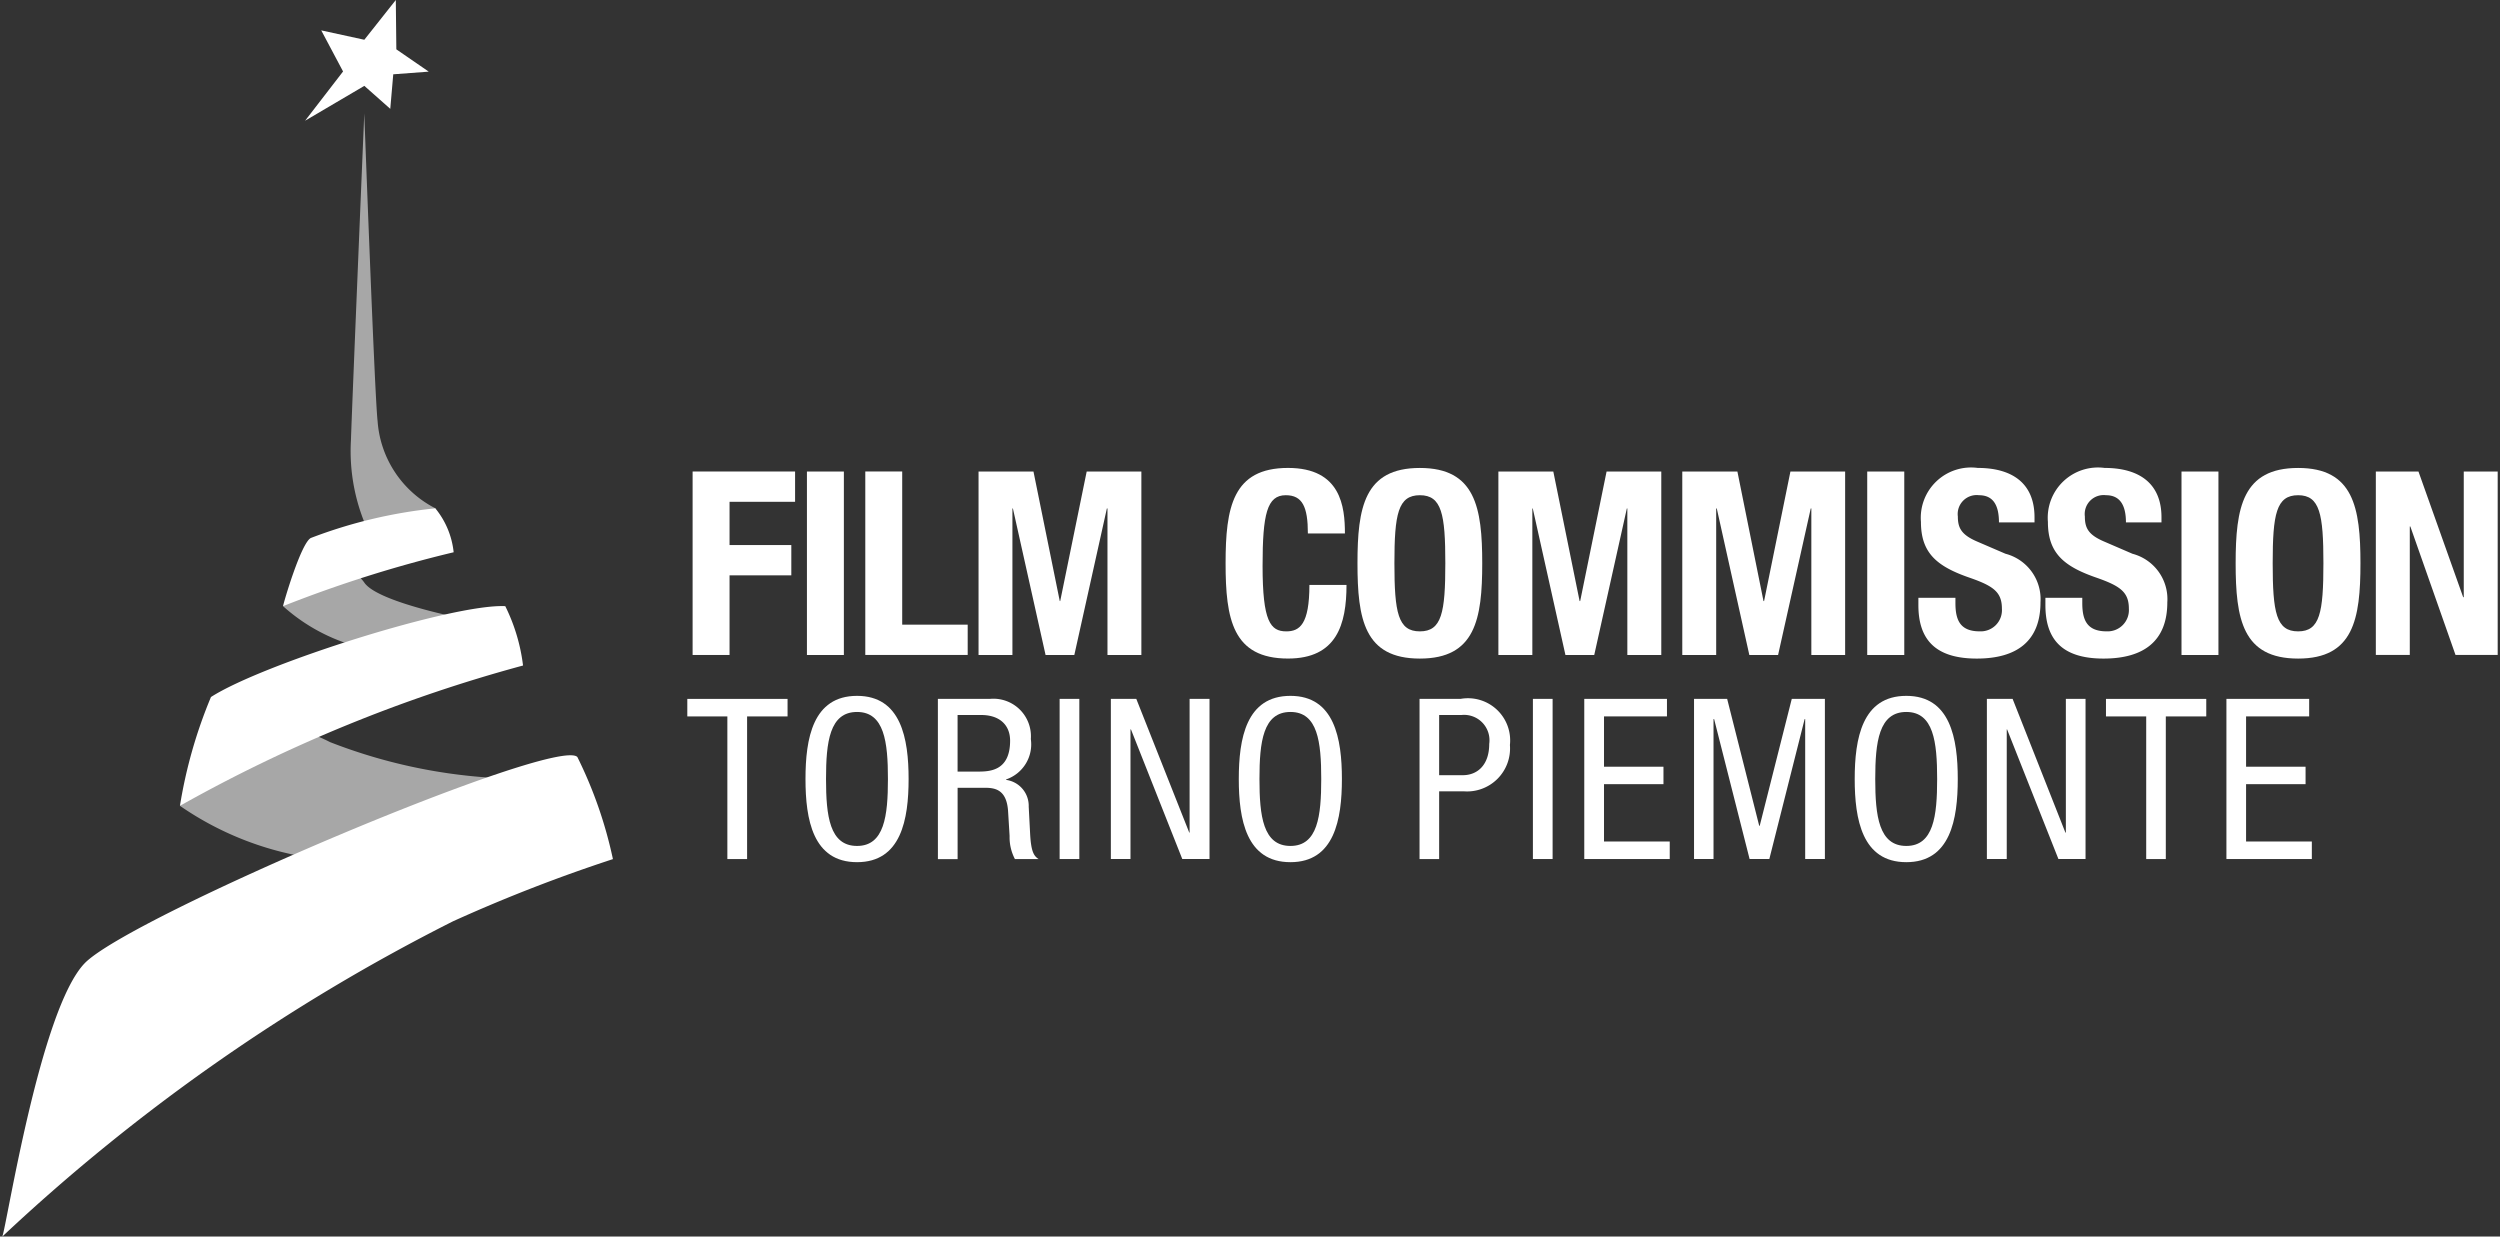 <svg xmlns="http://www.w3.org/2000/svg" width="93" height="46" viewBox="0 0 93 46">
  <rect x="0" y="0" width="93" height="46" fill="#333333" stroke="none"/>
  <g>
    <polygon points="25.765 17.54 29.577 17.54 29.577 18.667 27.139 18.667 27.139 20.276 29.437 20.276 29.437 21.403 27.139 21.403 27.139 24.365 25.765 24.365 25.765 17.54" style="fill: #fff"/>
    <rect x="30.018" y="17.541" width="1.374" height="6.825" style="fill: #fff"/>
    <polygon points="32.189 24.364 32.189 17.539 33.562 17.539 33.562 23.237 35.998 23.237 35.998 24.364 32.189 24.364" style="fill: #fff"/>
    <polygon points="36.402 17.54 38.445 17.54 39.423 22.359 39.44 22.359 40.425 17.54 42.459 17.54 42.459 24.365 41.198 24.365 41.198 18.914 41.176 18.914 39.965 24.365 38.895 24.365 37.68 18.914 37.662 18.914 37.662 24.365 36.402 24.365 36.402 17.54" style="fill: #fff"/>
    <g>
      <path d="M48.653,19.844c0-.993-.205-1.422-.822-1.422-.698,0-.863.696-.863,2.628,0,2.066.29,2.437.881,2.437.497,0,.861-.259.861-1.728H50.09c0,1.47-.365,2.739-2.175,2.739-2.061,0-2.323-1.468-2.323-3.542,0-2.076.262-3.549,2.323-3.549,1.97,0,2.116,1.444,2.116,2.437Z" style="fill: #fff"/>
      <path d="M52.819,23.487c.813,0,.947-.696.947-2.534,0-1.827-.134-2.531-.947-2.531s-.947.703-.947,2.531c0,1.837.134,2.534.947,2.534m0-6.079c2.063,0,2.32,1.472,2.32,3.546,0,2.077-.257,3.545-2.32,3.545-2.068,0-2.321-1.468-2.321-3.545,0-2.074.253-3.546,2.321-3.546" style="fill: #fff"/>
    </g>
    <polygon points="55.74 17.54 57.783 17.54 58.761 22.359 58.783 22.359 59.765 17.54 61.8 17.54 61.8 24.365 60.537 24.365 60.537 18.914 60.519 18.914 59.306 24.365 58.234 24.365 57.019 18.914 57.003 18.914 57.003 24.365 55.74 24.365 55.74 17.54" style="fill: #fff"/>
    <polygon points="62.581 17.54 64.631 17.54 65.602 22.359 65.624 22.359 66.604 17.54 68.639 17.54 68.639 24.365 67.382 24.365 67.382 18.914 67.36 18.914 66.145 24.365 65.075 24.365 63.864 18.914 63.842 18.914 63.842 24.365 62.581 24.365 62.581 17.54" style="fill: #fff"/>
    <rect x="69.461" y="17.541" width="1.378" height="6.825" style="fill: #fff"/>
    <g>
      <path d="M72.742,22.238v.198c0,.641.182,1.05.903,1.05a.789.789,0,0,0,.826-.841c0-.622-.315-.848-1.224-1.162-1.222-.425-1.788-.93-1.788-2.07a1.871,1.871,0,0,1,2.113-2.006c1.229,0,2.112.528,2.112,1.837v.189H74.361c0-.639-.214-1.011-.743-1.011a.705.705,0,0,0-.786.791c0,.424.13.678.709.929l1.064.458a1.746,1.746,0,0,1,1.301,1.807c0,1.444-.883,2.092-2.369,2.092-1.56,0-2.173-.727-2.173-1.988v-.273Z" style="fill: #fff"/>
      <path d="M77.461,22.238v.198c0,.641.183,1.05.907,1.05a.791.791,0,0,0,.826-.841c0-.622-.321-.848-1.224-1.162-1.224-.425-1.788-.93-1.788-2.07a1.869,1.869,0,0,1,2.109-2.006c1.227,0,2.116.528,2.116,1.837v.189H79.085c0-.639-.222-1.011-.742-1.011a.705.705,0,0,0-.786.791c0,.424.125.678.709.929l1.061.458a1.744,1.744,0,0,1,1.297,1.807c0,1.444-.881,2.092-2.373,2.092-1.554,0-2.162-.727-2.162-1.988v-.273Z" style="fill: #fff"/>
    </g>
    <rect x="81.152" y="17.541" width="1.374" height="6.825" style="fill: #fff"/>
    <path d="M85.491,23.487c.808,0,.94-.696.94-2.534,0-1.827-.132-2.531-.94-2.531-.815,0-.947.703-.947,2.531,0,1.837.132,2.534.947,2.534m0-6.079c2.059,0,2.318,1.472,2.318,3.546,0,2.077-.259,3.545-2.318,3.545-2.068,0-2.325-1.468-2.325-3.545,0-2.074.257-3.546,2.325-3.546" style="fill: #fff"/>
    <polygon points="91.652 17.541 91.652 22.215 91.63 22.215 89.967 17.541 88.381 17.541 88.381 24.364 89.644 24.364 89.644 19.584 89.664 19.584 91.345 24.364 92.914 24.364 92.914 17.541 91.652 17.541" style="fill: #fff"/>
    <polygon points="27.792 31.957 27.058 31.957 27.058 26.651 25.568 26.651 25.568 25.999 29.297 25.999 29.297 26.651 27.792 26.651 27.792 31.957" style="fill: #fff"/>
    <g>
      <path d="M30.728,28.979c0,1.374.132,2.49,1.154,2.49,1.015,0,1.149-1.116,1.149-2.49,0-1.378-.134-2.494-1.149-2.494-1.022,0-1.154,1.116-1.154,2.494m3.072,0c0,1.501-.277,3.094-1.918,3.094-1.647,0-1.918-1.594-1.918-3.094,0-1.503.271-3.093,1.918-3.093,1.641,0,1.918,1.591,1.918,3.093" style="fill: #fff"/>
      <path d="M35.622,28.703h.732c.429,0,1.222,0,1.222-1.149,0-.584-.392-.956-1.075-.956h-.879Zm-.733-2.704H36.818a1.396,1.396,0,0,1,1.529,1.494,1.379,1.379,0,0,1-.92,1.502v.017a.973.973,0,0,1,.841.993l.053,1.02c.035.656.139.821.317.933h-.883a1.751,1.751,0,0,1-.198-.859l-.057-.929c-.055-.817-.506-.865-.881-.865h-.996v2.654h-.733Z" style="fill: #fff"/>
    </g>
    <rect x="39.418" y="25.998" width="0.733" height="5.958" style="fill: #fff"/>
    <polygon points="41.324 25.998 42.27 25.998 44.24 30.972 44.253 30.972 44.253 25.998 44.994 25.998 44.994 31.956 43.981 31.956 42.072 27.134 42.054 27.134 42.054 31.956 41.324 31.956 41.324 25.998" style="fill: #fff"/>
    <g>
      <path d="M46.852,28.979c0,1.374.132,2.49,1.153,2.49,1.016,0,1.145-1.116,1.145-2.49,0-1.378-.129-2.494-1.145-2.494-1.021,0-1.153,1.116-1.153,2.494m3.067,0c0,1.501-.277,3.094-1.914,3.094-1.647,0-1.922-1.594-1.922-3.094,0-1.503.275-3.093,1.922-3.093,1.637,0,1.914,1.591,1.914,3.093" style="fill: #fff"/>
      <path d="M53.536,28.837h.883c.529,0,.98-.367.98-1.162a.945.945,0,0,0-1.032-1.077H53.536Zm-.729-2.838h1.523a1.57,1.57,0,0,1,1.839,1.716,1.6,1.6,0,0,1-1.72,1.722H53.536v2.52h-.729Z" style="fill: #fff"/>
    </g>
    <rect x="57.024" y="25.998" width="0.733" height="5.958" style="fill: #fff"/>
    <polygon points="58.935 25.998 62.011 25.998 62.011 26.65 59.669 26.65 59.669 28.522 61.881 28.522 61.881 29.171 59.669 29.171 59.669 31.304 62.114 31.304 62.114 31.956 58.935 31.956 58.935 25.998" style="fill: #fff"/>
    <polygon points="63.018 25.998 64.25 25.998 65.443 30.721 65.461 30.721 66.654 25.998 67.886 25.998 67.886 31.956 67.153 31.956 67.153 26.749 67.133 26.749 65.819 31.956 65.085 31.956 63.765 26.749 63.743 26.749 63.743 31.956 63.018 31.956 63.018 25.998" style="fill: #fff"/>
    <path d="M69.759,28.979c0,1.374.135,2.49,1.156,2.49,1.015,0,1.147-1.116,1.147-2.49,0-1.378-.132-2.494-1.147-2.494-1.021,0-1.156,1.116-1.156,2.494m3.07,0c0,1.501-.273,3.094-1.914,3.094-1.645,0-1.92-1.594-1.92-3.094,0-1.503.275-3.093,1.92-3.093,1.641,0,1.914,1.591,1.914,3.093" style="fill: #fff"/>
    <polygon points="73.912 25.998 74.869 25.998 76.833 30.972 76.85 30.972 76.85 25.998 77.582 25.998 77.582 31.956 76.573 31.956 74.664 27.134 74.651 27.134 74.651 31.956 73.912 31.956 73.912 25.998" style="fill: #fff"/>
    <polygon points="80.568 31.957 79.839 31.957 79.839 26.651 78.342 26.651 78.342 25.999 82.073 25.999 82.073 26.651 80.568 26.651 80.568 31.957" style="fill: #fff"/>
    <polygon points="82.823 25.998 85.901 25.998 85.901 26.65 83.554 26.65 83.554 28.522 85.767 28.522 85.767 29.171 83.554 29.171 83.554 31.304 86 31.304 86 31.956 82.823 31.956 82.823 25.998" style="fill: #fff"/>
    <g>
      <g style="opacity: 0.57">
        <path d="M6.694,29.977a11.639,11.639,0,0,0,4.817,1.926c2.149.273,6.72-2.974,6.72-2.974a19.906,19.906,0,0,1-5.95-1.321c-2.035-1.045-3.082-.219-3.082-.219Z" style="fill: #fff"/>
      </g>
      <g style="opacity: 0.57">
        <path d="M10.529,22.549a6.791,6.791,0,0,0,3.407,1.645,11.323,11.323,0,0,0,3.691-1.101s-3.52-.64-4.068-1.411a1.484,1.484,0,0,0-1.387-.627Z" style="fill: #fff"/>
      </g>
      <g style="opacity: 0.57">
        <path d="M13.737,19.843a7.109,7.109,0,0,1-.682-3.467c.053-1.597.496-12.157.496-12.157s.386,10.502.495,11.439a3.954,3.954,0,0,0,2.149,3.25c.164,2.202-2.457.934-2.457.934" style="fill: #fff"/>
      </g>
      <path d="M.086,46A71.371,71.371,0,0,1,16.853,34.272a58.67,58.67,0,0,1,5.948-2.313,16.039,16.039,0,0,0-1.323-3.798c-.771-.793-16.685,5.944-18.336,7.68C1.491,37.575.253,45.587.086,46" style="fill: #fff"/>
      <path d="M6.694,29.977A55.706,55.706,0,0,1,19.457,24.757a6.815,6.815,0,0,0-.661-2.208c-1.93-.096-9.018,2.14-10.948,3.38A17.772,17.772,0,0,0,6.694,29.977" style="fill: #fff"/>
      <path d="M10.529,22.549a46.725,46.725,0,0,1,6.347-2.005,3.08,3.08,0,0,0-.682-1.634,18.038,18.038,0,0,0-4.626,1.101c-.36.167-1.01,2.375-1.039,2.539" style="fill: #fff"/>
    </g>
    <polygon points="14.724 0 13.553 1.479 11.95 1.13 12.762 2.659 11.349 4.491 13.553 3.194 14.518 4.049 14.629 2.764 15.949 2.665 14.744 1.835 14.724 0" style="fill: #fff"/>
  </g>
</svg>

